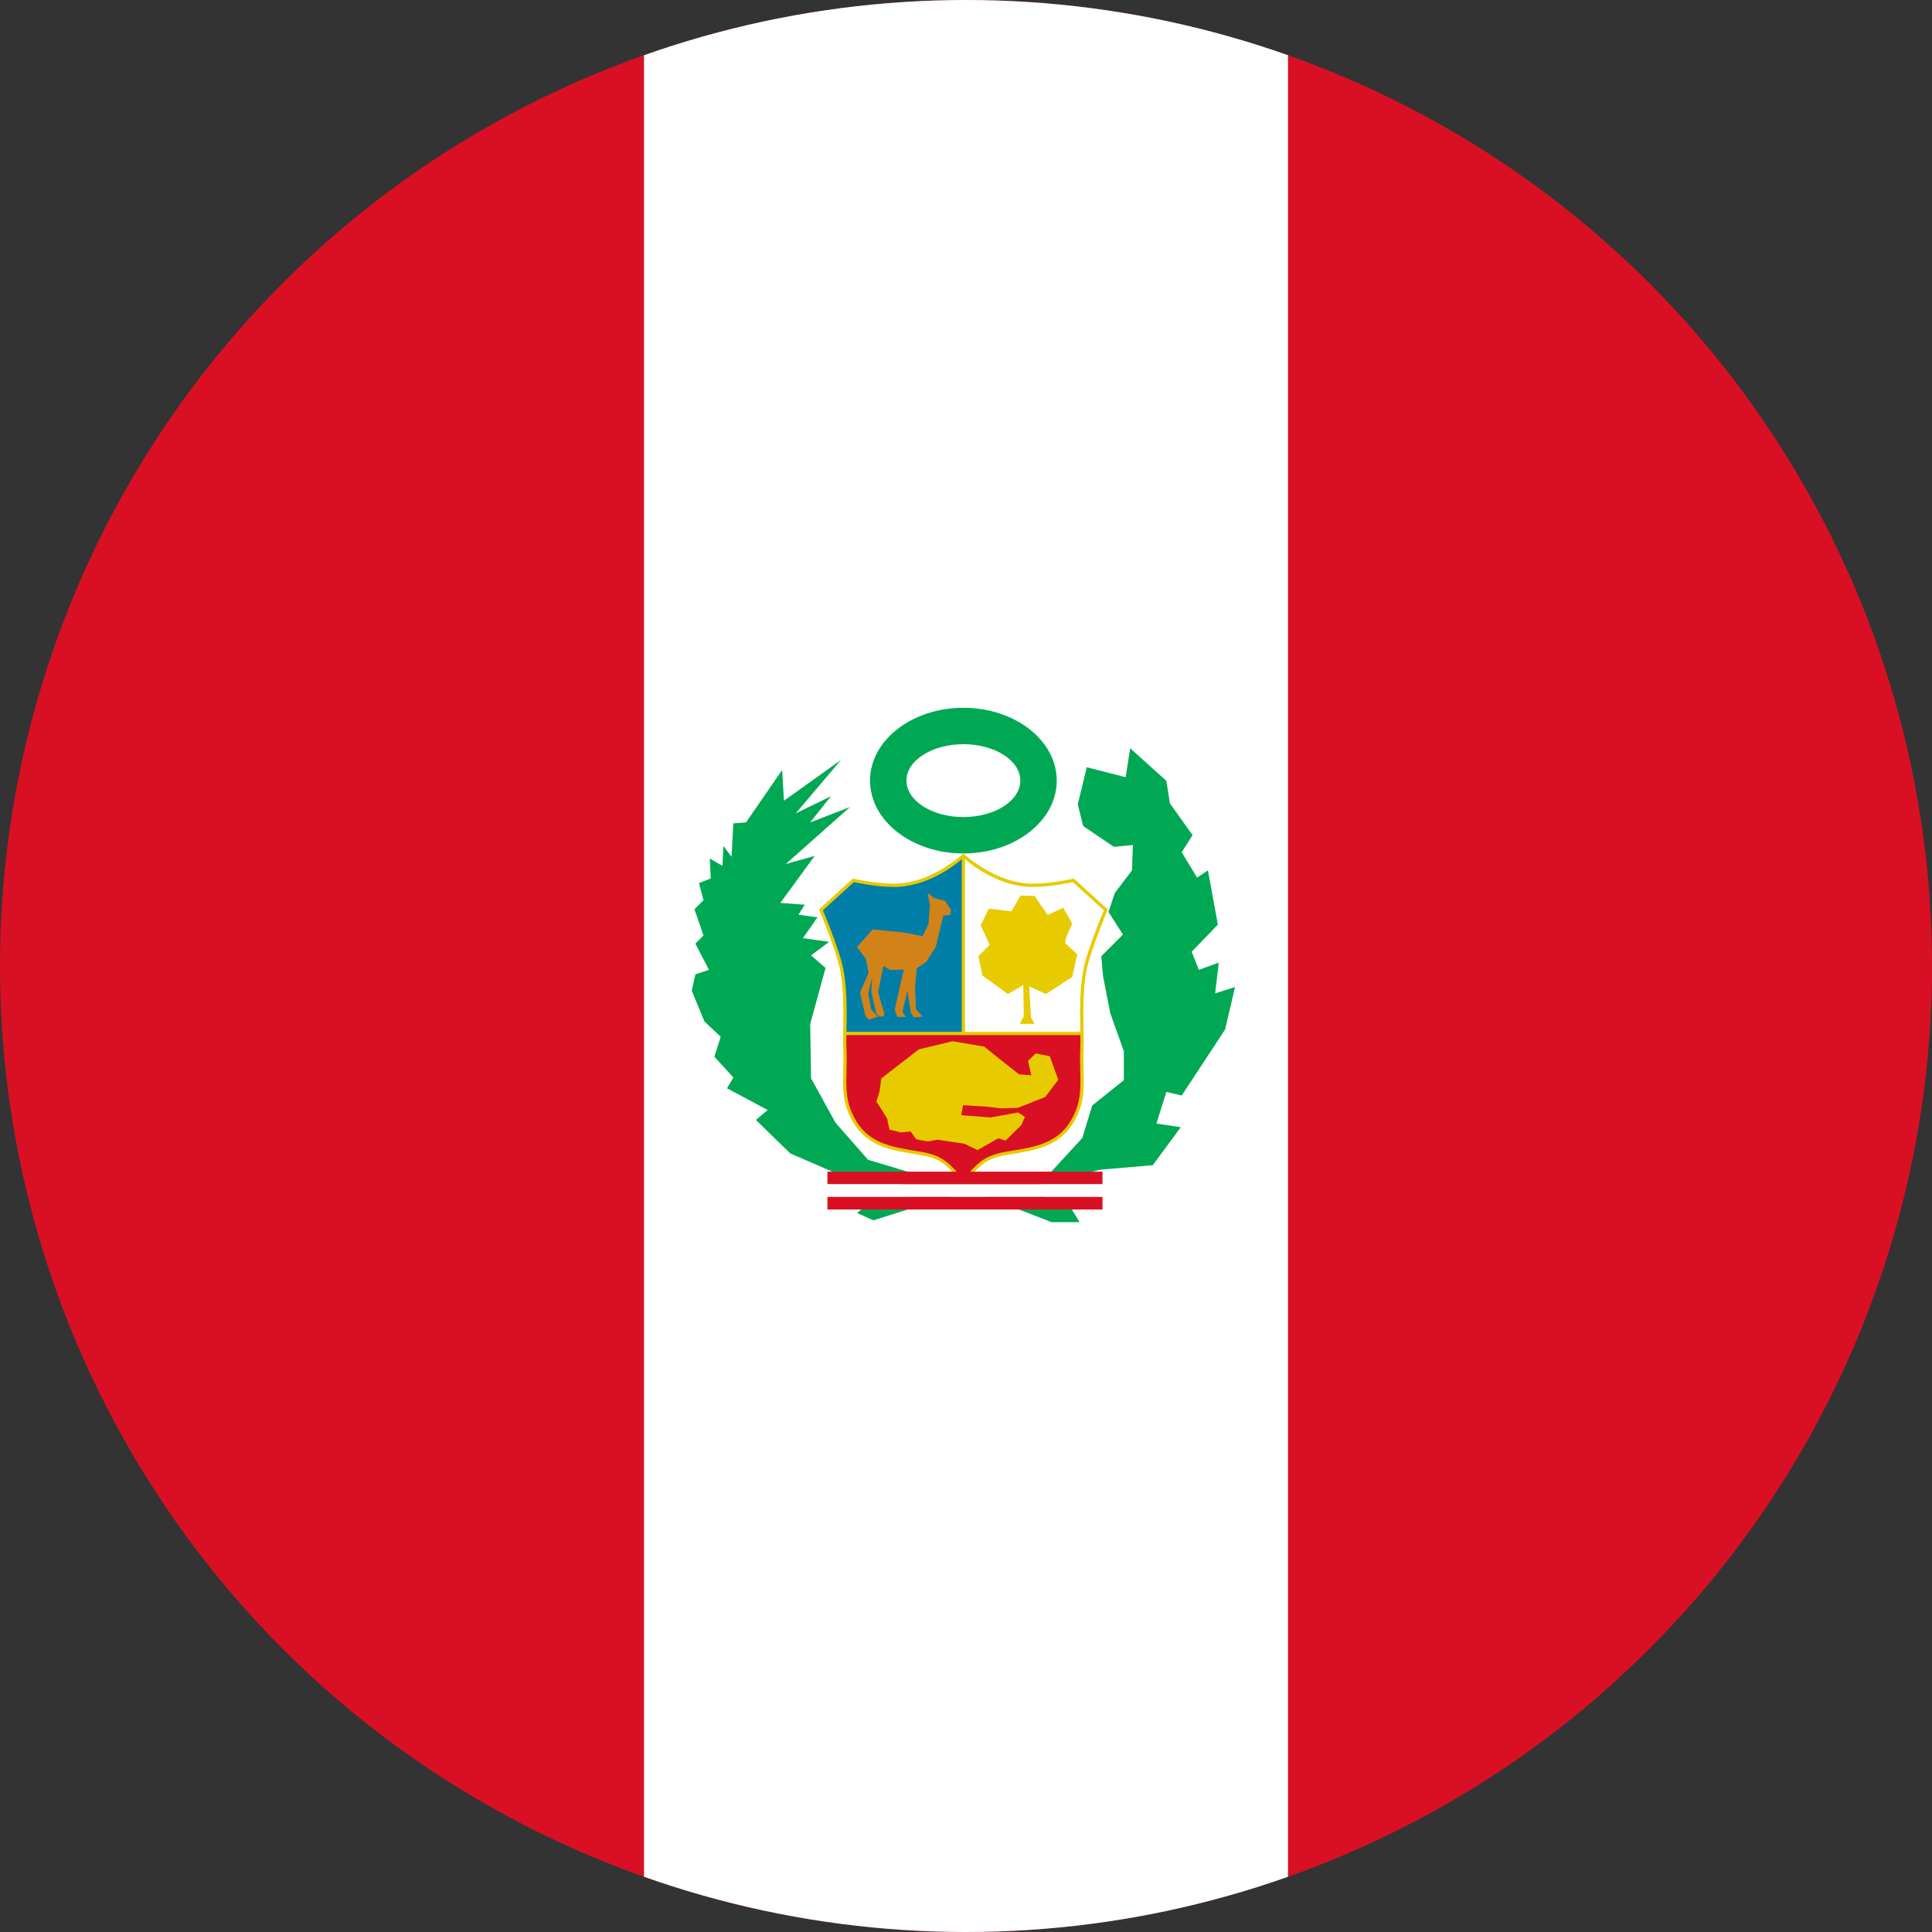 <?xml version="1.0" encoding="UTF-8"?> <svg xmlns="http://www.w3.org/2000/svg" xml:space="preserve" width="900" height="900"><rect width="100%" height="100%" fill="#333333" stroke="none"/><defs><clipPath id="b"><circle cx="450" cy="450" r="450" style="opacity:.659;fill:#fff;stroke-width:6.913"></circle></clipPath><clipPath id="a"><circle cx="450" cy="450" r="450" style="opacity:.659;fill:#fff;stroke-width:6.913"></circle></clipPath><clipPath id="c"><path d="M2530 722h1033v978H2530z"></path></clipPath></defs><path fill="#d91023" d="M0 0h900v900H0Z" clip-path="url(#a)" style="stroke-width:1.225"></path><path fill="#fff" d="M300 0h300v900H300Z" clip-path="url(#b)" style="stroke-width:1.225"></path><g clip-path="url(#c)" style="overflow:hidden" transform="matrix(.245 0 0 .245 -297.607 152.822)"><path fill="#00a854" fill-rule="evenodd" d="M2869 860.5c0-76.491 79.47-138.5 177.5-138.5S3224 784.009 3224 860.5c0 76.492-79.47 138.5-177.5 138.5S2869 936.992 2869 860.5zm69.25 0c0 38.246 48.47 69.25 108.25 69.25s108.25-31.004 108.25-69.25c0-38.246-48.47-69.25-108.25-69.25s-108.25 31.004-108.25 69.25z"></path><path fill="#00a854" fill-rule="evenodd" d="m3281.12 835.108 73.91 18.915 8.59-55.023 68.75 61.901 6.88 42.986 42.97 60.182-20.63 32.669 29.22 48.142 20.63-13.75 18.9 103.17-49.84 51.58 13.75 34.39 37.81-13.76-6.87 58.46 37.81-12.03-18.91 80.81-82.5 125.52-29.22-6.87-18.91 60.18 46.41 6.88-53.28 72.21-99.69 8.6-163.29 39.55 99.69 20.63 24.07 39.55h-53.29l-137.5-53.3-60.16 5.15-140.94 44.71-30.94-13.75 20.63-18.92 104.84-18.91v-10.32l-161.56-25.79-91.1-39.55-65.32-63.62 22.35-18.91-77.35-41.27 12.03-20.63-36.09-39.55 12.03-37.83-30.94-29.23-24.06-58.46 6.88-30.95 25.78-8.6-25.78-49.87 15.46-15.47-17.18-49.87 17.18-17.19-8.59-32.67 22.34-8.6-1.71-37.83 24.06 13.76 1.72-37.828 15.47 20.638 3.43-63.625 24.07-1.719 68.75-99.729 3.44 58.462 108.28-77.376-85.94 101.448 67.04-32.67-39.54 49.865 75.63-29.231-122.03 108.325 55-15.47-65.32 89.41 46.41 3.44-12.03 18.91 36.09 5.16-27.5 39.55 49.85 6.88-34.38 25.79 27.5 24.07-29.22 106.61c.58 34.39 1.15 68.78 1.72 103.16l46.41 84.26 61.88 70.5 108.28 32.67 77.35 10.31 82.5-1.72 79.06-17.19 60.16-65.34 18.91-61.9 60.16-48.15v-55.02l-25.78-72.22-13.76-70.49-3.43-37.83 41.25-41.27-27.5-42.99 12.03-36.11 32.66-42.98 1.72-48.147-36.1 3.438-58.44-39.547-10.31-41.267z"></path><path fill="#007ea8" fill-rule="evenodd" d="M3046.05 1002.92s-60.89 57.37-133.52 56.42c-36.18-.47-74.97-9.53-74.97-9.53l-61.51 56.18s31.62 75.46 39.05 111.94c10.7 52.49 4.72 115.65 6.21 151.1 2.55 60.74-9.16 94.81 20.03 141.88 25.65 41.37 68.06 49.08 116.32 56.76 22.9 3.65 42.46 7.3 62.89 27.28 9.48 9.27 25.5 26.97 25.5 26.97"></path><path fill="#fff" fill-rule="evenodd" d="M3045.98 1002.92s61.11 57.37 134.01 56.42c36.31-.47 75.24-9.53 75.24-9.53l61.75 56.18s-31.75 75.46-39.21 111.94c-10.74 52.49-4.73 115.65-6.22 151.1-2.56 60.74 9.18 94.81-20.11 141.88-25.74 41.37-68.31 49.08-116.75 56.76-22.98 3.65-42.62 7.3-63.12 27.28-9.52 9.27-25.59 26.97-25.59 26.97"></path><path fill="#d91023" fill-rule="evenodd" d="M2821.13 1340.88c-.16 10.49-.2 20.05.14 28.12 2.55 60.74-9.15 94.79 20.1 141.86 25.7 41.37 68.2 49.08 116.57 56.77 22.95 3.65 42.55 7.29 63.01 27.27 9.51 9.28 25.56 26.98 25.56 26.98s16.06-17.7 25.56-26.98c20.47-19.98 40.06-23.62 63.01-27.27 48.37-7.69 90.87-15.4 116.57-56.77 29.25-47.07 17.55-81.12 20.1-141.86.34-8.07.3-17.63.15-28.12z"></path><path fill="#e7ca00" fill-rule="evenodd" d="m3046.48 998.922-2.13 1.998s-60.55 56.52-131.75 55.59c-35.8-.46-74.5-9.44-74.5-9.44l-1.58-.39-1.22 1.1-61.71 56.2-1.61 1.45.84 2.03s31.73 75.76 39.01 111.38c10.59 51.81 4.64 114.7 6.15 150.66 1.27 30.16-1.03 53.79.04 76.1 1.06 22.31 5.62 43.32 20.53 67.3 13.22 21.26 30.95 34 51.29 42.24 20.34 8.24 43.28 12.12 67.51 15.96 22.92 3.64 41.47 7.02 61.38 26.45 9.35 9.12 25.46 26.86 25.46 26.86l2.29 2.51 2.29-2.51s16.12-17.74 25.47-26.86c19.91-19.43 38.46-22.81 61.38-26.45 24.22-3.84 47.16-7.72 67.5-15.96 20.34-8.24 38.07-20.98 51.29-42.24 14.91-23.98 19.47-44.99 20.54-67.3 1.06-22.31-1.24-45.94.03-76.1 1.51-35.96-4.43-98.85 6.16-150.66 7.27-35.62 39-111.38 39-111.38l.84-2.03-1.61-1.45-61.7-56.2-1.23-1.1-1.58.39s-38.7 8.98-74.5 9.44c-71.2.93-131.75-55.59-131.75-55.59zm-3.09 11.028v328.2h-219.28c.58-35.07 1.92-80.67-6.22-120.53-7.32-35.82-36.08-104.79-38.49-110.54l58.89-53.63c4.3.98 39.67 8.81 74.21 9.26 64.15.83 117.22-40.99 130.89-52.76zm6.19 0c13.66 11.77 66.73 53.59 130.88 52.76 34.55-.45 69.91-8.28 74.21-9.26l58.9 53.63c-2.42 5.75-31.18 74.72-38.49 110.54-8.15 39.86-6.8 85.46-6.23 120.53h-219.27zm-225.57 334.4h444.94c.12 9.26.14 17.7-.16 24.89-1.29 30.6 1 54.36-.03 76.04-1.04 21.67-5.24 41.23-19.6 64.33-12.5 20.11-28.9 31.91-48.36 39.79-19.46 7.89-42 11.74-66.18 15.58-23.01 3.65-43.68 7.57-64.73 28.12-8.48 8.26-20.22 21.13-23.41 24.63-3.18-3.5-14.93-16.37-23.4-24.63-21.05-20.55-41.72-24.47-64.73-28.12-24.19-3.84-46.73-7.69-66.19-15.58-19.45-7.88-35.85-19.68-48.35-39.79-14.37-23.1-18.57-42.66-19.6-64.33-1.04-21.68 1.25-45.44-.04-76.04-.3-7.19-.28-15.63-.16-24.89z"></path><path fill="#e7ca00" fill-rule="evenodd" d="m2890.44 1426.72 71.26-55.2 64.4-15.52 60.1 10.35 34.34 27.6 31.77 25.01 23.18 1.73-6.01-27.6 14.59-13.8 26.62 5.17 16.31 44.85-24.9 32.78-52.37 20.7-31.77.86-29.19-3.45-42.93-2.59-3.43 18.98 55.81 4.31 52.37-9.49 12.88 8.63-6.87 15.52-30.05 29.33-13.74-4.32-39.49 22.43-24.9-12.08-51.51-7.76-18.03 3.45-22.33-4.31-10.3-14.66-18.03 1.72-22.32-5.17-4.29-20.7-12.02-19.84-8.59-12.94 6.01-18.97z"></path><path fill="#d18219" fill-rule="evenodd" d="m2844 1176.92 29.98-33.45 60.8 6 34.26 6.86 11.14-23.15 2.57-36.02-4.29-23.16 11.99 9.43 21.42 6.01 11.13 17.15-1.71 9.43-12.85.86-14.56 60.04-17.99 28.3-17.98 12.01-3.43 36.88 1.72 41.16 12.84 13.73-17.13 1.71-5.14-9.43-6.85-41.17-9.42 40.31 6.85 9.43h-16.27l-5.14-13.72 17.13-76.33-25.69.86-12.85-7.72-10.28 49.74 11.99 41.17-.85 5.15h-9.42l-5.14-6.01-9.42-40.31 1.71-28.3-7.71 30.88 6 30.87 12.84 12.87-17.13 6-6.85-6.86-10.28-44.6 16.28-37.74-5.14-26.58z"></path><path fill="#e7ca00" fill-rule="evenodd" d="m3155.2 1079 26.74.86 16.38 24.06 8.62 12.02 29.33-13.74 17.24 30.07-11.21 24.91-2.58 12.03 23.28 21.48-9.49 42.96-50.01 32.65-31.91-14.61 3.45 59.28 6.9 12.03h-28.46l7.76-14.61c-.29-19.76-.58-39.52-.86-59.28l-29.33 17.19-48.29-35.23-7.76-36.94 21.56-21.48-17.25-36.95 15.52-31.78 43.12 5.15z"></path><path fill="#d91023" d="M2788 1604h523v24h-523z"></path><path fill="#fff" d="M2788 1628h523v24h-523z"></path><path fill="#d91023" d="M2788 1652h523v24h-523z"></path></g></svg> 